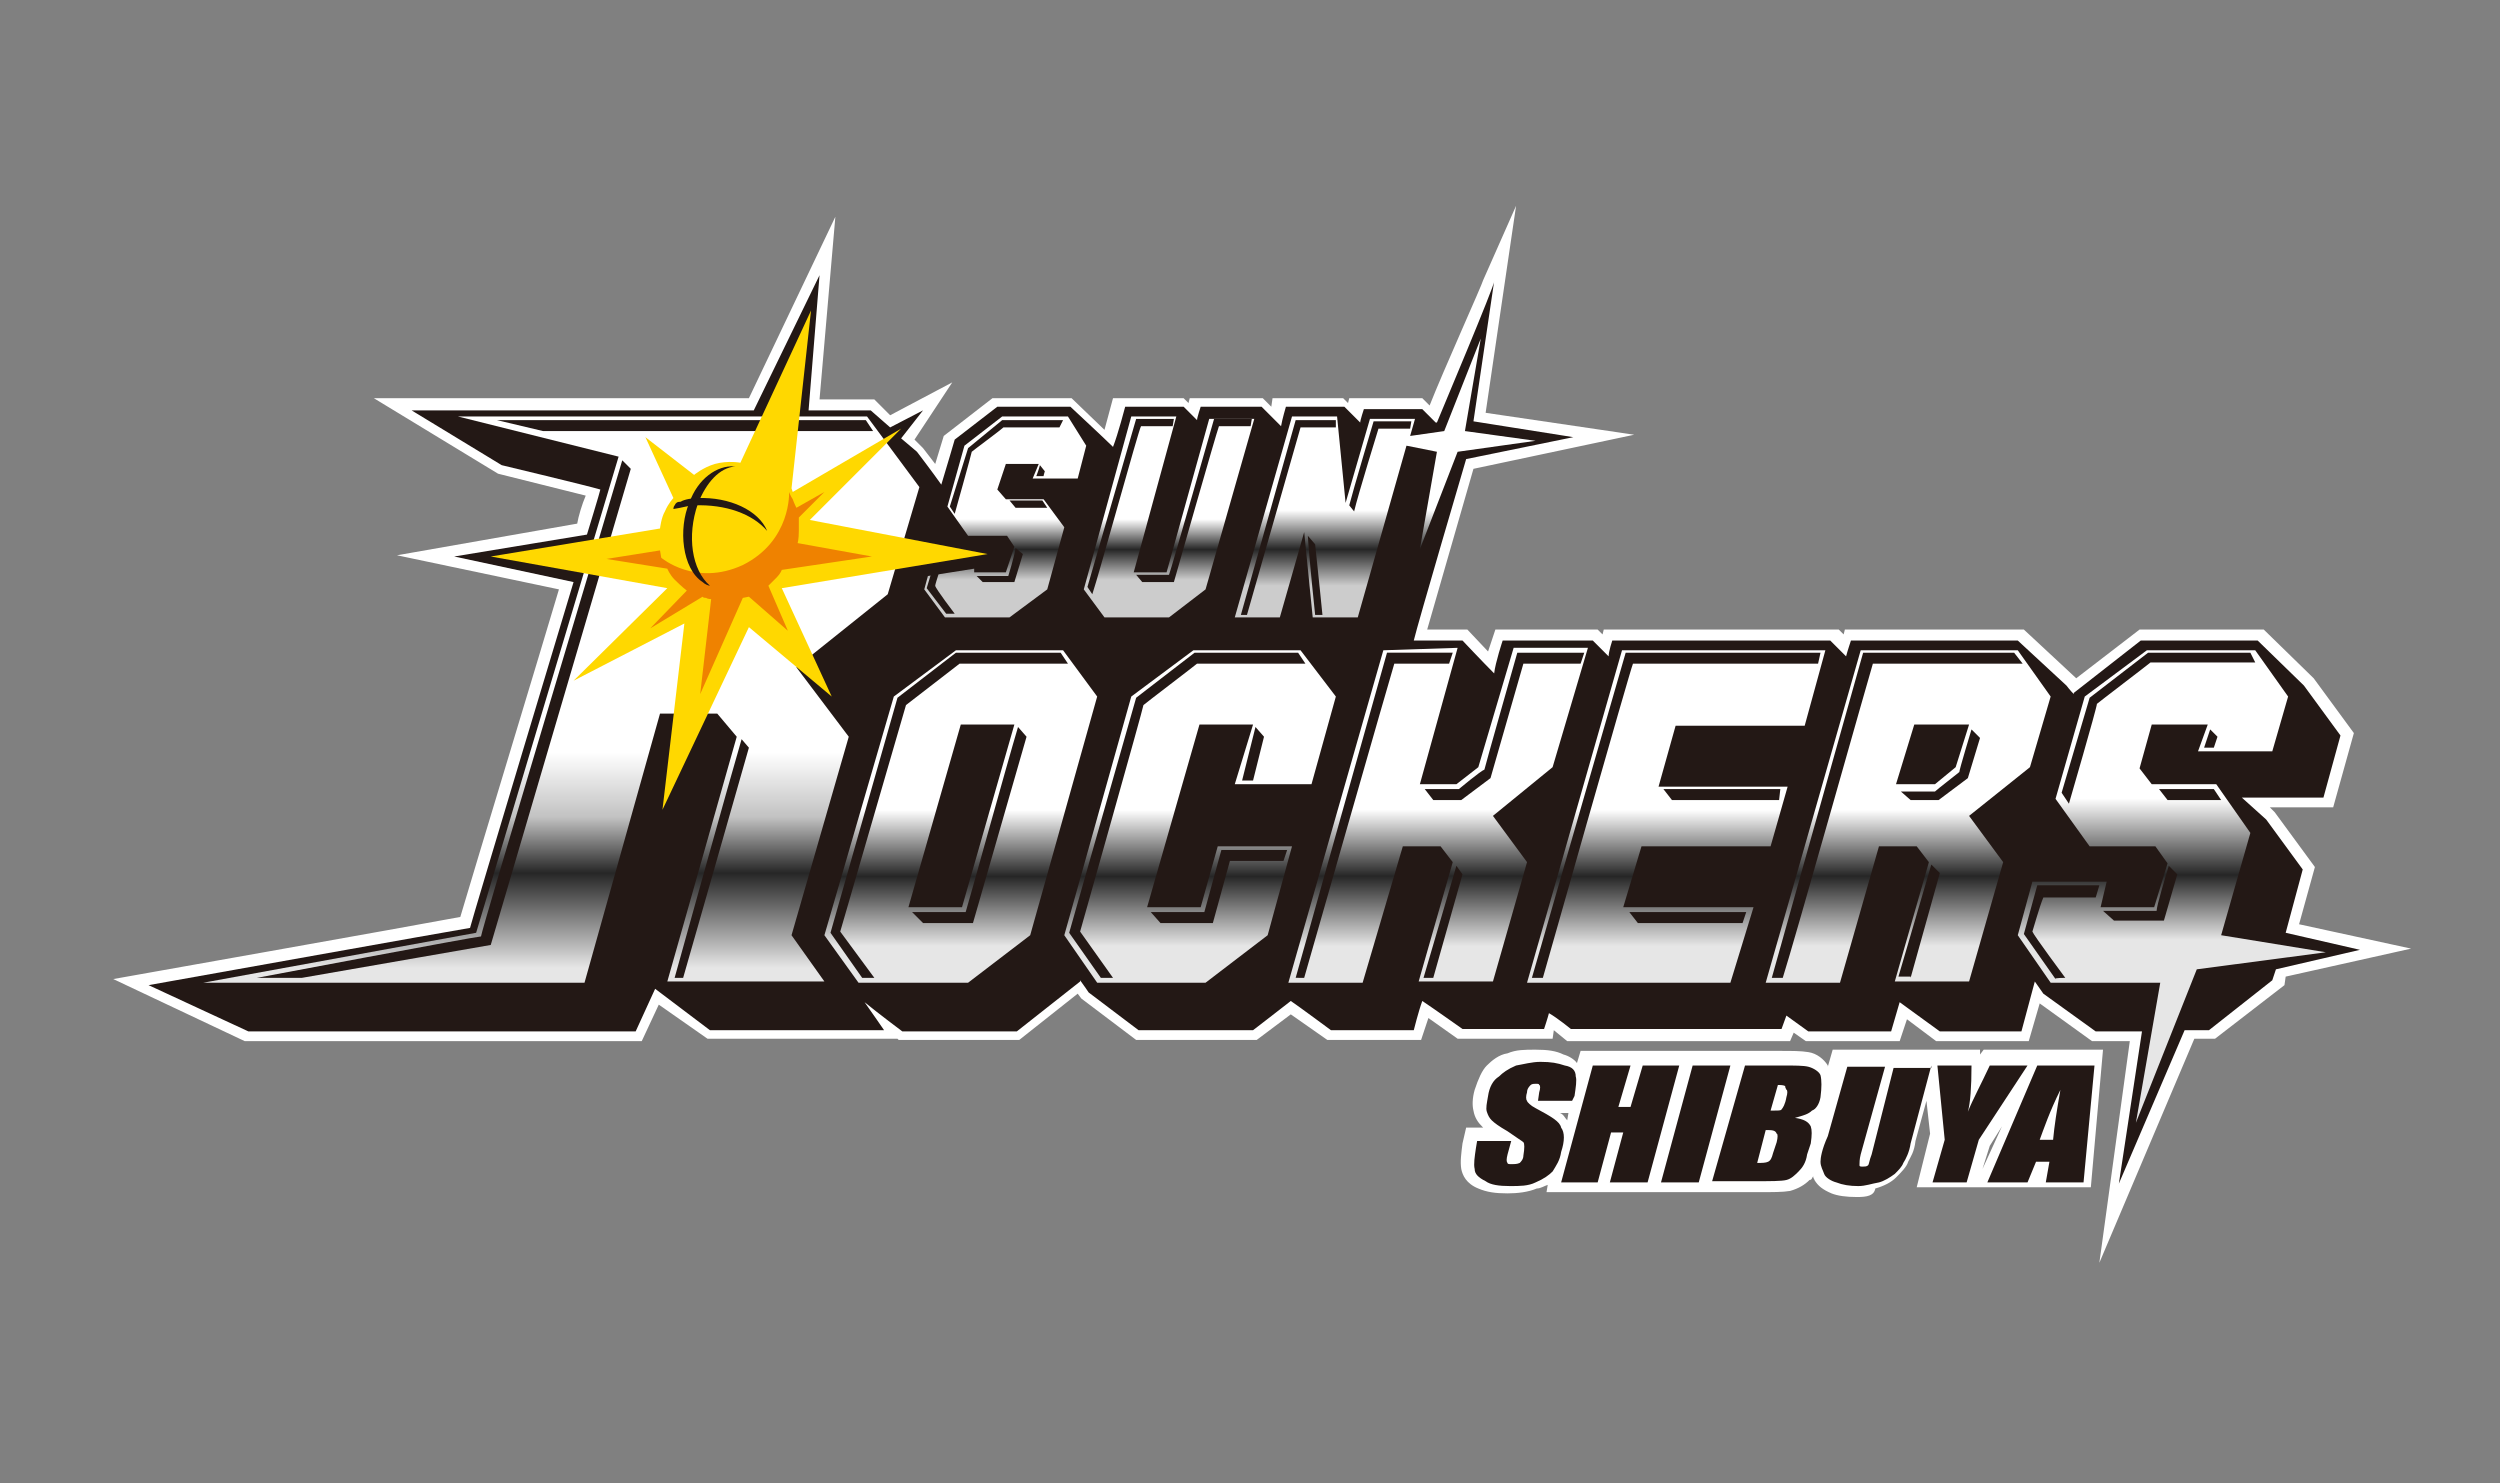 <?xml version="1.0" encoding="utf-8"?>
<!-- Generator: Adobe Illustrator 26.0.1, SVG Export Plug-In . SVG Version: 6.00 Build 0)  -->
<svg version="1.1" id="レイヤー_1" xmlns="http://www.w3.org/2000/svg" xmlns:xlink="http://www.w3.org/1999/xlink" x="0px"
	 y="0px" viewBox="0 0 205.3 121.8" style="enable-background:new 0 0 205.3 121.8;" xml:space="preserve">
<rect x="0" y="0" width="205.3" height="121.8" fill="#808080" stroke="none"/>
<style type="text/css">
	.st0{fill:#FFFFFF;}
	.st1{fill:#231815;}
	.st2{fill:url(#SVGID_1_);}
	.st3{fill:url(#SVGID_00000180357090001660508330000010182809109882456712_);}
	.st4{fill:url(#SVGID_00000065048526239108069070000013658246665758826918_);}
	.st5{fill:url(#SVGID_00000150803328968299849270000003549933238089696913_);}
	.st6{fill:url(#SVGID_00000067958946874579466850000004048451106923070873_);}
	.st7{fill:url(#SVGID_00000020357155703812781610000017680696668969290934_);}
	.st8{fill:url(#SVGID_00000165198874253514103230000006653318021232522660_);}
	.st9{fill:url(#SVGID_00000063625359299044070600000009567182614677981315_);}
	.st10{fill:url(#SVGID_00000163041146915073299470000010669023023803136667_);}
	.st11{fill:url(#SVGID_00000052080015667583137410000000153419421987951251_);}
	.st12{fill:none;stroke:#231815;stroke-width:4.785329e-02;}
	.st13{fill:#FFD800;}
	.st14{fill:#EF8200;}
</style>
<g id="濃背景_x5F_サンロッカーズ渋谷_00000071546568835202540210000000954513167483708328_">
	<g>
		<path class="st0" d="M174.9,85.5h-3.1l-4.3-3.1l-0.9,3.1H159l-2.4-1.8l-0.6,1.8h-7.7l-1-0.7l-0.3,0.7h-18.3l-1.1-0.9l-0.1,0.7
			h-7.8l-2.4-1.7l-0.6,1.8h-7.7l-3-2.1l-2.8,2.1h-9.9l-4.5-3.4l-0.3-0.4l-4.8,3.8h-9.9l-0.1-0.1H58.1l-4-2.8l-1.4,3H20.1L9.3,80.4
			c0,0,24.8-4.4,28.5-5.1c1-3.4,6.8-22.5,8.1-26.9l-13.3-2.8L47.4,43c0.1-0.6,0.4-1.6,0.7-2.3l-7.2-1.8l-10.2-6.2h30.8l7.1-14.9
			l-1.3,15h4.5l1.3,1.3l5.1-2.7l-3.1,4.7l0.7,0.7l1,1.3l0.7-2.3l4-3.1H88l2.7,2.6l0.7-2.6h5.8l0.4,0.4l0.1-0.4h6l0.7,0.7l0.1-0.7
			h5.8l0.4,0.4l0.1-0.4h6l0.6,0.6c1.1-2.8,4.3-9.9,4.4-10.3l2.7-6.1L122,33.9l12.2,1.8L121,38.5l-3.8,13.2h3.3l1.7,1.8l0.6-1.8h8.4
			l0.4,0.4l0.1-0.4h19.3l0.4,0.4l0.1-0.4h14.7l4.3,4l5.2-4h10.2l4.1,4l3.3,4.5l-1.7,6.1h-5.2l0.4,0.4l3.3,4.5l-1.3,4.7l9.2,2
			l-10.3,2.3l-0.1,0.7l-5.7,4.4h-1.7l-7.8,18.4L174.9,85.5z M178.4,79.9l-0.7,4.4l2.1-5.4l5.2-0.7l-3.7-0.6l2.6-8.9l-1.4-2h-4.8
			l-1.1-1.1l0,0l-0.3-0.3l-1.1-1.1h0.3l-0.6-0.7l1.3-4.7h4.8l0.1-0.4l0.4,0.4h0.9l-0.1,0.6l1,1l-0.1,0.6h3.1l1-3.4l-1.4-2h-8.6
			c-0.7,0.6-3.3,2.4-4,3.1l-2.3,8.2l1.4,2h5.4l1.1,1.7l1.3,1.3l-1.4,5h-5.2l-1.1-1.1h-0.9l0.1-0.6l-0.1-0.1h-2.8l-0.6,1.8l2.4,3.4
			h7.9V79.9z M150.5,79.9l3.1-11.2h4.3l1.3,1.6l1.3,1.3l-2.4,8.2h3.1l2.6-8.8l-3.1-4.1l5.4-4.3l1.4-5.2l-1.4-2h-11.8
			c-1,3.5-5.7,20.1-6.9,24.5H150.5z M141.6,79.9l1-3.3h-8.2l-1.1-1.1h-0.9l0.1-0.6l-0.7-0.7h1l1.6-5.4H145l0.6-2.1h-8.2l-1.1-1.1
			h-0.9l0.1-0.6l-0.7-0.7h1l1.6-5.4h10.6l1-3.3h-13.8c-1,3.5-6,20.7-6.9,24.5h13.3V79.9z M111.4,79.9l3.1-11.2h4.3l1.1,1.6l1.3,1.3
			l-2.3,8.2h3.1l2.6-8.8l-3.1-4.1l5.4-4.3l2.1-7.2h-3.1l-2.6,8.9l-2.8,2.3h-3l-1.1-1.1h-0.9l0.1-0.6l-0.7-0.7h1l2.4-8.5h-3.1
			c-1,3.5-6,20.7-6.9,24.5h3.1V79.9z M98.7,79.9l4.5-3.5l1.3-4.7h-3.1l-1.4,5h-5.1l-1.1-1.1h-0.9l0.1-0.6l-0.7-0.7h1l4.4-15.5h4.8
			l0.1-0.6l0.6,0.6h0.9l-0.1,0.6l1,1l-1,3.4h3.1l1.8-6.2l-1.4-2h-8.6c-0.7,0.4-4,3-4,3c-0.6,2.1-4.4,15.5-5.1,18l2.6,3.5h6.4V79.9z
			 M79.2,79.9l4.5-3.5l5.4-18.9l-1.4-2H79l-4,3l-5.1,18l2.4,3.5h6.8V79.9z M47.3,79.9l6.4-22.1h1.1l0.6-4.8L47,57.5l-6.4,21.1
			L32.5,80h14.7V79.9z M66.1,79.7l-2-2.8l4.5-16.2l-4.1-5.5l-2.7-2.1l-2.4,5l1.4,1.8l1.3,1.3l-5.2,18.6H66.1z M56.1,61.4l1-2h-0.7
			L56.1,61.4z M47.8,54.4l5.2-5.5l-3.4-0.6L47.8,54.4z M67.3,52.4l5-3.8l0.1-0.4l-6.5,1L67.3,52.4z M110.9,50l3.7-13l0,0l0.3-0.9h-1
			c-0.4,1.6-2.1,7.7-2.1,7.7l-0.7-0.7l-0.9,3l-1-10.1h-1.7l-4,13.9h1l2-6.9l-0.1-1.3l0.4,0.4l0.9-3l0.4,4.3l0.9,1l0.6,5.7H110.9z
			 M95.8,50l2.6-2l3.4-11.9h-1L97,48.8h-3.5L92.6,48h-0.9l0.1-0.6l-0.9-0.9c-0.3,1.1-0.6,2.1-0.7,2.6l0.6,0.9
			C90.9,50,95.8,50,95.8,50z M82.6,49.8l2.6-2l1.3-4.4l-0.6-0.9H83l-0.9-0.9l0,0L82,41.5l-1.3-1.3H81l0,0l0.9-3.3h3l0.1-0.6l0.6,0.6
			h0.9l-0.1,0.6l0.7,0.7l0,0h1l0.4-1.7l-0.7-1l-0.1,0.1h-4.7c-0.6,0.4-1.7,1.3-2.1,1.7c-0.3,1-1.1,4.1-1.3,4.7l0.6,0.9h3.3l0.9,1.1
			l1,1l-1,3.4h-3.5l-0.9-0.9h-0.9v-0.1l-1.1,0.1v0.1l1.3,1.8h3.5V49.8z M92.4,46.4l3-10.5h-1.1c-0.6,1.8-2,7.1-3,10.5H92.4z
			 M47.3,46.1l0.1-0.7l-2,0.3L47.3,46.1z M74.6,45.9l1.3-0.1l-1.1-0.3L74.6,45.9z M73.6,43.4l0.9-3.1l-1.8-2.4l-4.5,4.5L73.6,43.4z
			 M52.7,38.2L51.2,43l2.1-0.3c0.1-0.3,0.1-0.7,0.3-1c0.1-0.4,0.3-0.7,0.4-1l-2-4.4h-1.4l0.4,0.4l0.6,0.1l-0.1,0.4L52.7,38.2z
			 M65.9,39l4.8-2.8h-4.4L65.9,39z M57.1,38.1c0.3-0.1,0.9-0.4,1.4-0.6c0.7-0.1,1.3-0.3,1.7-0.3l0,0l0.4-0.9h-5.7L57.1,38.1z
			 M119.2,36.4v0.3V36.4l1-0.1l-0.9-0.1l0,0v0.1l-0.9,0.1H119.2z M49.5,36.4L49.5,36.4L49.5,36.4L49.5,36.4z M64.7,33.5L65,31
			l-1.3,2.6H64.7z M152.5,98.3c-0.9,0-1.6-0.1-2.1-0.3c-0.7-0.3-1.1-0.6-1.4-1.1c0-0.1-0.1-0.1-0.1-0.3c-0.1,0.1-0.1,0.3-0.3,0.3
			c-0.4,0.4-0.9,0.7-1.6,0.9c-0.6,0.1-1.4,0.1-2.7,0.1H127l0.1-0.6c-0.3,0.1-0.6,0.3-0.9,0.3c-0.7,0.3-1.6,0.4-2.4,0.4
			c-1,0-1.7-0.1-2.4-0.4c-1-0.4-1.3-1.1-1.4-1.6c-0.1-0.6,0-1.3,0.1-2.1l0.3-1.3h1.4l-0.1-0.1c-0.3-0.3-0.6-0.7-0.7-1.3
			c-0.1-0.4-0.1-1,0.1-1.7c0.3-0.9,0.6-1.6,1-2c0.4-0.4,1-0.9,1.7-1c0.7-0.3,1.4-0.3,2.3-0.3c1,0,1.7,0.1,2.3,0.4
			c0.4,0.1,0.9,0.4,1.1,0.7l0.3-1h16.3c1.1,0,1.8,0,2.4,0.1c0.7,0.1,1.3,0.6,1.6,1.1c0,0,0,0,0,0.1l0.4-1.4h12.1v0.4l0.3-0.4h9.8
			l-1,11.3h-14.3l1.1-4.4l-0.3-2.7l-0.9,3.3c-0.1,0.9-0.4,1.3-0.6,1.7c-0.1,0.4-0.6,0.9-1,1.3c-0.4,0.4-1,0.7-1.7,0.9
			C153.9,98.2,153.3,98.3,152.5,98.3z M162.8,96l1.6-3.5l-1,1.6L162.8,96z M128.1,91.4c0.3,0.1,0.4,0.4,0.6,0.6l0.1-0.6H128.1z
			 M75.5,76.6l-1.1-1.1h-0.9l0.1-0.6l-0.7-0.9h1l4.4-15.5h4.8l0.1-0.4l0.4,0.4h0.9l-0.3,0.7l1,1l-4.7,16.4h-5.1V76.6z M156.6,66.6
			l-1.1-1.1h-0.9l0.1-0.6l-0.7-0.7h1l1.6-5.4h4.8l0.1-0.6l0.6,0.6h0.9l-0.1,0.6l1,1l-1.1,4.1l-2.8,2.3h-3.3V66.6z"/>
		<g>
			<g>
				<path class="st1" d="M118,34.7c-0.1,0-0.1,0-0.1,0c-0.3-0.3-1.1-1.1-1.1-1.1h-4.8c0,0-0.3,0.9-0.3,1.1c-0.6-0.6-1.3-1.3-1.3-1.3
					h-4.8c0,0-0.3,1-0.4,1.6c-0.6-0.6-1.6-1.6-1.6-1.6h-5c0,0-0.3,0.9-0.3,1.1c-0.4-0.4-1.1-1.1-1.1-1.1h-4.8c0,0-0.6,2.3-1,3.3
					c-0.6-0.6-3.5-3.3-3.5-3.3h-6l-3.5,2.7c0,0-0.7,2.4-1.1,3.7c-0.7-1-2-2.7-2-2.7l-1.3-1.1l1.8-2.3l-2.7,1.4l-1.6-1.4h-5.1
					l0.9-11.1l-5.4,11.1H33.8l7.4,4.5c0,0,7.1,1.7,8.1,2c0,0.1-1.1,3.7-1.1,3.7l-10.9,1.8l9.8,2.1c0,0-8.4,27.9-8.5,28.4
					c-0.7,0.1-26.4,4.7-26.4,4.7l8.2,3.8h31.8l1.6-3.5l4.5,3.4h14.3c0,0-1.1-1.6-1.6-2.3c1.1,0.9,3.1,2.4,3.1,2.4h9.4l5.2-4.1
					c0,0,0,0,0-0.1c0.3,0.4,0.7,1,0.7,1l4.1,3.1h9.4c0,0,2.6-2,3.1-2.4c0.6,0.4,3.3,2.4,3.3,2.4h6.8c0,0,0.4-1.6,0.7-2.4
					c0.9,0.6,3.3,2.3,3.3,2.3h6.7c0,0,0.3-0.9,0.4-1.3c0.7,0.4,1.8,1.3,1.8,1.3h17.3l0.4-1.1l1.8,1.3h6.8l0.7-2.4l3.3,2.4h6.7
					l1.1-4.1l0.7,1l4.3,3.1h3.8L174,97.2l5.4-12.6h2l5.2-4.1l0.3-0.9l6.9-1.6l-6.1-1.4l1.4-5.2l-3-4.1l-2-1.8h6.7l1.4-5.1l-3-4.1
					l-3.8-3.7h-9.6l-5.5,4.3v0.1c-0.3-0.3-0.6-0.7-0.6-0.7l-4-3.7H152c0,0-0.3,0.9-0.4,1.3c-0.6-0.6-1.3-1.3-1.3-1.3h-17.9
					c0,0-0.3,0.9-0.3,1.3c-0.6-0.6-1.3-1.3-1.3-1.3h-7.4c0,0-0.6,1.8-0.7,2.7c-0.9-0.9-2.6-2.7-2.6-2.7s-3,0-4,0
					c0.3-1.3,4.3-14.9,4.3-14.9l8.8-1.8l-8.2-1.3l1.7-11.5C122.8,23.3,118.2,34.2,118,34.7z"/>
				
					<linearGradient id="SVGID_1_" gradientUnits="userSpaceOnUse" x1="78.893" y1="67.664" x2="78.893" y2="40.302" gradientTransform="matrix(1 0 0 -1 0 121)">
					<stop  offset="0.482" style="stop-color:#FFFFFF"/>
					<stop  offset="0.681" style="stop-color:#262626"/>
					<stop  offset="0.89" style="stop-color:#E6E6E6"/>
				</linearGradient>
				<polygon class="st2" points="90.1,57.2 84.6,76.8 79.5,80.7 70.5,80.7 67.7,76.8 73.4,57.2 78.5,53.4 87.3,53.4 				"/>
				<polygon class="st1" points="79,74.5 74.6,74.5 78.9,59.5 83.3,59.5 				"/>
				
					<linearGradient id="SVGID_00000129900511288690656750000012593041657717806504_" gradientUnits="userSpaceOnUse" x1="98.529" y1="67.664" x2="98.529" y2="40.302" gradientTransform="matrix(1 0 0 -1 0 121)">
					<stop  offset="0.482" style="stop-color:#FFFFFF"/>
					<stop  offset="0.681" style="stop-color:#262626"/>
					<stop  offset="0.89" style="stop-color:#E6E6E6"/>
				</linearGradient>
				<polygon style="fill:url(#SVGID_00000129900511288690656750000012593041657717806504_);" points="106.1,69.5 104.1,76.8 
					99,80.7 90.1,80.7 87.4,76.8 92.9,57.2 98,53.4 106.8,53.4 109.7,57.2 107.7,64.4 101.4,64.4 102.9,59.5 98.5,59.5 94.2,74.5 
					98.6,74.5 100,69.5 				"/>
				
					<linearGradient id="SVGID_00000027581290883754064480000014564709516018512054_" gradientUnits="userSpaceOnUse" x1="118.094" y1="67.776" x2="118.094" y2="40.272" gradientTransform="matrix(1 0 0 -1 0 121)">
					<stop  offset="0.482" style="stop-color:#FFFFFF"/>
					<stop  offset="0.681" style="stop-color:#262626"/>
					<stop  offset="0.89" style="stop-color:#E6E6E6"/>
				</linearGradient>
				<polygon style="fill:url(#SVGID_00000027581290883754064480000014564709516018512054_);" points="113.6,53.4 105.8,80.7 
					111.9,80.7 115.2,69.5 118.3,69.5 119.3,70.8 116.5,80.6 122.6,80.6 125.4,70.8 122.6,67 127.5,63 130.4,53.2 124.3,53.2 
					121.4,63 119.6,64.4 116.6,64.4 119.7,53.2 				"/>
				
					<linearGradient id="SVGID_00000036931384354345856440000017007442194173349254_" gradientUnits="userSpaceOnUse" x1="137.658" y1="67.691" x2="137.658" y2="40.292" gradientTransform="matrix(1 0 0 -1 0 121)">
					<stop  offset="0.482" style="stop-color:#FFFFFF"/>
					<stop  offset="0.681" style="stop-color:#262626"/>
					<stop  offset="0.89" style="stop-color:#E6E6E6"/>
				</linearGradient>
				<polygon style="fill:url(#SVGID_00000036931384354345856440000017007442194173349254_);" points="149.9,53.4 133.2,53.4 
					125.4,80.7 142.1,80.7 144,74.5 133.3,74.5 134.8,69.5 145.4,69.5 146.8,64.6 136.2,64.6 137.6,59.6 148.2,59.6 				"/>
				
					<linearGradient id="SVGID_00000179630274214713236310000007369875808291206556_" gradientUnits="userSpaceOnUse" x1="156.656" y1="67.678" x2="156.656" y2="40.316" gradientTransform="matrix(1 0 0 -1 0 121)">
					<stop  offset="0.482" style="stop-color:#FFFFFF"/>
					<stop  offset="0.681" style="stop-color:#262626"/>
					<stop  offset="0.89" style="stop-color:#E6E6E6"/>
				</linearGradient>
				<polygon style="fill:url(#SVGID_00000179630274214713236310000007369875808291206556_);" points="145,80.7 152.8,53.4 
					165.7,53.4 168.4,57.2 166.7,63 161.7,67 164.5,70.8 161.7,80.6 155.6,80.6 158.4,70.8 157.4,69.5 154.3,69.5 151.1,80.7 				
					"/>
				<polygon class="st1" points="157.2,59.5 161.7,59.5 160.6,63 158.9,64.4 155.7,64.4 				"/>
				
					<linearGradient id="SVGID_00000021839881532912793270000009544753196662275489_" gradientUnits="userSpaceOnUse" x1="178.347" y1="67.635" x2="178.347" y2="28.789" gradientTransform="matrix(1 0 0 -1 0 121)">
					<stop  offset="0.314" style="stop-color:#FFFFFF"/>
					<stop  offset="0.476" style="stop-color:#262626"/>
					<stop  offset="0.613" style="stop-color:#E6E6E6"/>
				</linearGradient>
				<polygon style="fill:url(#SVGID_00000021839881532912793270000009544753196662275489_);" points="191,78.2 180.4,79.6 
					175.4,92.2 177.4,80.7 168.4,80.7 165.7,76.8 166.9,72.4 173,72.4 172.5,74.5 176.9,74.5 178,70.9 177,69.5 171.6,69.5 
					168.8,65.6 171.2,57.2 176.3,53.4 185.2,53.4 187.9,57.2 186.6,61.7 180.5,61.7 181.3,59.5 176.7,59.5 175.7,63.1 176.7,64.4 
					182,64.4 184.8,68.4 182.4,76.8 				"/>
				
					<linearGradient id="SVGID_00000133492798668811628800000003946198265407401403_" gradientUnits="userSpaceOnUse" x1="46.073" y1="86.709" x2="46.073" y2="40.292" gradientTransform="matrix(1 0 0 -1 0 121)">
					<stop  offset="0.592" style="stop-color:#FFFFFF"/>
					<stop  offset="0.707" style="stop-color:#C2C2C2"/>
					<stop  offset="0.806" style="stop-color:#262626"/>
					<stop  offset="0.974" style="stop-color:#E6E6E6"/>
				</linearGradient>
				<polygon style="fill:url(#SVGID_00000133492798668811628800000003946198265407401403_);" points="50.8,37.5 39.1,76.6 
					16.7,80.7 48,80.7 54.2,58.6 58.9,58.6 60.5,60.5 54.8,80.6 67.7,80.6 65,76.8 69.7,60.5 65.4,54.8 72.9,48.8 75.5,40 
					71.2,34.2 37.6,34.2 				"/>
				
					<linearGradient id="SVGID_00000174586902342826938180000000512874357690170299_" gradientUnits="userSpaceOnUse" x1="82.579" y1="86.709" x2="82.579" y2="70.295" gradientTransform="matrix(1 0 0 -1 0 121)">
					<stop  offset="0.508" style="stop-color:#FFFFFF"/>
					<stop  offset="0.66" style="stop-color:#262626"/>
					<stop  offset="0.811" style="stop-color:#CCCCCC"/>
				</linearGradient>
				<polygon style="fill:url(#SVGID_00000174586902342826938180000000512874357690170299_);" points="79.2,36.6 82.3,34.2 
					87.7,34.2 89.2,36.6 88.5,39.3 84.8,39.3 85.3,38.1 82.6,38.1 81.9,40.2 82.6,41 85.7,41 87.4,43.3 86,48.4 82.9,50.7 
					77.6,50.7 75.9,48.4 76.2,47.3 80,46.7 80,47 82.6,47 83.3,44.9 82.7,44 79.5,44 77.8,41.6 				"/>
				
					<linearGradient id="SVGID_00000088125570822777030270000002211860198282092940_" gradientUnits="userSpaceOnUse" x1="95.977" y1="86.709" x2="95.977" y2="70.285" gradientTransform="matrix(1 0 0 -1 0 121)">
					<stop  offset="0.508" style="stop-color:#FFFFFF"/>
					<stop  offset="0.66" style="stop-color:#262626"/>
					<stop  offset="0.811" style="stop-color:#CCCCCC"/>
				</linearGradient>
				<polygon style="fill:url(#SVGID_00000088125570822777030270000002211860198282092940_);" points="89,48.4 92.9,34.2 96.6,34.2 
					93.1,47 95.8,47 99.3,34.4 103,34.4 99,48.4 96,50.7 90.7,50.7 				"/>
				
					<linearGradient id="SVGID_00000157286780257667658930000000846344154139702663_" gradientUnits="userSpaceOnUse" x1="113.77" y1="93.099" x2="113.77" y2="70.274" gradientTransform="matrix(1 0 0 -1 0 121)">
					<stop  offset="0.613" style="stop-color:#FFFFFF"/>
					<stop  offset="0.754" style="stop-color:#262626"/>
					<stop  offset="0.885" style="stop-color:#CCCCCC"/>
				</linearGradient>
				<polygon style="fill:url(#SVGID_00000157286780257667658930000000846344154139702663_);" points="111.5,50.7 107.8,50.7 
					107.1,43.7 105.1,50.7 101.4,50.7 106.1,34.2 109.8,34.2 110.5,41.3 112.5,34.4 116.2,34.4 115.8,35.8 118.6,35.4 121.6,27.8 
					120.3,35.4 126.1,36.2 119.7,37.1 116.6,45.1 118,37.1 115.5,36.6 				"/>
				<path class="st1" d="M87.1,53.6h-8.6l-4.8,3.7l-5.5,19.3l2.6,3.7h1L69,76.5l5.4-18.6l4.4-3.4h8.9L87.1,53.6z"/>
				<polygon class="st1" points="103.1,59.7 102,64.1 102.9,64.1 103.8,60.5 				"/>
				<polygon class="st1" points="95.3,75.8 99.6,75.8 101,70.7 105.4,70.7 105.7,69.8 100.3,69.8 98.9,74.9 94.5,74.9 				"/>
				<path class="st12" d="M90.8,79.5"/>
				<polygon class="st1" points="117.7,80.3 120.1,71.8 119.6,71.1 116.9,80.3 				"/>
				<path class="st1" d="M117.7,65.7h2.3l2.4-1.8l2.7-9.4c0,0,4.5,0,4.7,0l0.3-0.9h-5.5c0,0-2.7,9.5-2.7,9.6
					c-0.3,0.1-2.1,1.6-2.1,1.6h-2.8L117.7,65.7z"/>
				<path class="st1" d="M107.1,80.3c0,0,7.2-25.2,7.4-25.8h4.5l0.3-0.9h-5.4l-7.5,26.7H107.1z"/>
				<path class="st1" d="M149.5,53.6h-16l-7.7,26.7h0.9c0,0,7.2-25.4,7.4-25.8c0.6,0,13.3,0,15.2,0L149.5,53.6z"/>
				<polygon class="st1" points="137.3,65.7 146.1,65.7 146.2,64.8 136.6,64.8 				"/>
				<polygon class="st1" points="134.5,75.8 143.1,75.8 143.4,74.9 133.8,74.9 				"/>
				<path class="st1" d="M156.9,80.3l2.4-8.6l-0.7-0.7l-2.7,9.2h1V80.3z M165.4,53.6H153l-7.5,26.7h0.9c0.9-2.8,7.2-25.2,7.4-25.8
					c0.6,0,10.8,0,12.3,0L165.4,53.6z"/>
				<polygon class="st1" points="181.8,61.4 182.1,60.5 181.5,59.9 181,61.4 				"/>
				<path class="st1" d="M173.6,75.6h4.1l1.1-3.8l-0.7-0.7c-0.3,1-1,3.3-1,3.7c-0.4,0-3,0-4.4,0L173.6,75.6z"/>
				<path class="st1" d="M184.8,53.6h-8.4l-4.8,3.7l-2.3,7.8l0.6,0.9c0,0,2.3-7.9,2.3-8.2c0.1-0.1,4.3-3.3,4.4-3.4h8.6L184.8,53.6z"
					/>
				<path class="st1" d="M169.6,80.3c0,0-2.6-3.5-2.7-3.8c0.1-0.3,0.6-2.1,0.9-2.8h4.3l0.3-1h-5.1l-1.1,4l2.6,3.7
					C168.6,80.3,169.6,80.3,169.6,80.3z"/>
				<path class="st1" d="M178,65.7c1.1,0,4.4,0,4.4,0l-0.6-0.9h-4.5L178,65.7z"/>
				<path class="st1" d="M61.5,61.4l-5.4,18.9h-0.7c0,0,4.7-16.9,5.5-19.6L61.5,61.4z"/>
				<path class="st1" d="M85.4,38.2c-0.1,0.4-0.3,0.9-0.3,0.9h0.6c0,0,0-0.1,0.1-0.4L85.4,38.2z"/>
				<path class="st1" d="M83.4,41.7c1,0,2.6,0,2.6,0l-0.4-0.6c-0.6,0-2,0-2.7,0L83.4,41.7z"/>
				<path class="st1" d="M80.7,47.8h2.6l0.7-2.3L83.4,45c-0.1,0.7-0.6,2.3-0.6,2.3s-1.7,0-2.6,0L80.7,47.8z"/>
				<path class="st12" d="M78.2,41.3"/>
				<path class="st1" d="M86.8,35.1H87l0.3-0.6h-5l-2.8,2.3L78,41.6l0.4,0.6c0,0,1.4-5,1.4-5.1c0.1-0.1,2.4-1.8,2.6-2
					C82.6,35.1,85.7,35.1,86.8,35.1"/>
				<path class="st1" d="M76.8,46l-0.7,2.3l1.6,2.1h0.7c0,0-1.6-2.1-1.6-2.3s0.6-1.8,0.6-2.3L76.8,46z"/>
				<path class="st1" d="M93.8,47.8h2.6c0,0,3.5-12.3,3.7-12.8c0.1,0,2.6,0,2.6,0l0.1-0.6h-3.1c0,0-3.5,12.3-3.7,12.8
					c-0.3,0-2.1,0-2.7,0L93.8,47.8z"/>
				<path class="st1" d="M89.7,48.8c0.6-1.8,3.8-13.5,4-13.8c0.3,0,2.6,0,2.6,0l0.1-0.6h-3.1l-4,13.8L89.7,48.8z"/>
				<path class="st1" d="M107.4,44c0.1,1.8,0.6,6.5,0.6,6.5h0.6c0,0-0.4-4-0.6-5.8L107.4,44z"/>
				<polygon class="st1" points="102.4,50.5 106.8,35.1 109.7,35.1 109.7,34.5 106.4,34.5 101.9,50.5 				"/>
				<path class="st1" d="M111.2,42c0.3-1.3,2-6.8,2-6.8h2.6l0.1-0.6h-3.1c0,0-1.7,5.7-2,6.9L111.2,42z"/>
				<path class="st1" d="M83.6,59.7c-0.9,3-4.1,14.6-4.3,15.2c-0.4,0-3.3,0-4.4,0l0.9,0.9h4.1l4.4-15.3"/>
				<path class="st1" d="M156.9,65.7h2.3l2.4-1.8l1-3.3l-0.7-0.7c0,0-1,3.3-1,3.5c-0.1,0.1-1.8,1.4-2,1.6c-0.1,0-2.8,0-2.8,0
					L156.9,65.7z"/>
				<polygon class="st1" points="71.7,35.4 44.6,35.4 40.8,34.5 71.1,34.5 				"/>
				<path class="st1" d="M91.4,80.3l-2.7-3.8c0,0,5.2-18.4,5.2-18.6c0.1-0.1,4.3-3.3,4.4-3.4c0,0,8.8,0,8.9,0l-0.6-0.9h-8.5
					l-4.8,3.7l-5.5,19.3l2.6,3.7H91.4z"/>
				<path class="st1" d="M51.1,37.8c-1.4,4.8-11.6,38.7-11.6,39.1c-0.4,0-18.4,3.4-18.4,3.4h3.7l15.5-2.7l11.5-39.1L51.1,37.8"/>
				<path class="st13" d="M54.8,48.3l-14.5-2.6l13.9-2.3c0,0,0.1-0.9,0.4-1.4c0.3-0.7,0.7-1.1,0.7-1.1l-2.3-5l4,3.1
					c0,0,0.7-0.6,1.7-0.9c1.1-0.3,2.1-0.1,2.1-0.1l5.8-12.5l-1.6,14.6l0.1,0.3l8.9-5.2l-7.5,7.5l14.6,2.8l-16.9,2.8l4.1,8.9
					l-6.8-5.7l-7.1,15l1.8-15.3l-9.1,4.7L54.8,48.3z"/>
				<path class="st14" d="M49.8,45.9l4.4-0.7l0.1,0.6c0,0,2.8,2.4,6.7,0.6c4-2,3.8-6,3.8-6s0.1,0.3,0.3,0.6c0.1,0.3,0.3,0.7,0.3,0.7
					l2.3-1.3l-2.1,2.1c0,0,0,0.4,0,1.1s-0.1,1-0.1,1l6.1,1.1l-7.4,1.1c0,0-0.1,0.3-0.4,0.6c-0.4,0.4-0.7,0.7-0.7,0.7l1.6,3.7
					L61.5,49L61,49.1l-3.5,7.9l0.9-7.8c0,0-0.3,0-0.4-0.1c-0.3,0-0.3-0.1-0.3-0.1l-4.3,2.6l3-3.1c0,0-0.4-0.3-1-0.9
					c-0.4-0.4-0.6-0.9-0.6-0.9L49.8,45.9z"/>
				<path class="st1" d="M55.4,41.5c-0.1,0.1-0.1,0.3-0.1,0.3c0.7-0.1,1.3-0.3,1.7-0.3c2.6-0.1,4.8,0.7,6,2.1l0,0
					c-0.7-1.7-3.1-2.8-5.7-2.7c-0.4,0-1.1,0.1-1.4,0.3C55.6,41.2,55.5,41.3,55.4,41.5z"/>
				<path class="st1" d="M58.3,48.1c-0.1,0-0.4-0.1-0.6-0.3c-1.7-1.1-2-4.4-1.1-6.5c0.7-2,2.3-3.1,3.7-3h0.1
					c-1.3,0.1-2.4,1.3-3.1,3.1C56.4,44,56.8,46.8,58.3,48.1"/>
			</g>
			<g>
				<path class="st1" d="M129.1,90.4h-2.8l0.1-0.7c0.1-0.3,0.1-0.6,0-0.6c0-0.1-0.1-0.1-0.3-0.1c-0.1,0-0.3,0-0.4,0.1
					c-0.1,0.1-0.3,0.3-0.3,0.6c-0.1,0.3-0.1,0.6,0,0.7c0,0.1,0.3,0.4,0.7,0.6c1.3,0.7,2,1.1,2.1,1.6c0.3,0.4,0.3,1.1,0,2
					c-0.1,0.7-0.4,1.1-0.7,1.6c-0.3,0.3-0.7,0.6-1.4,0.9c-0.6,0.3-1.3,0.3-2.1,0.3c-0.9,0-1.6-0.1-2-0.4c-0.6-0.3-0.9-0.6-0.9-1
					c-0.1-0.4,0-1,0.1-1.7l0.1-0.6h2.8l-0.3,1.1c-0.1,0.4-0.1,0.6,0,0.7c0,0.1,0.1,0.1,0.4,0.1c0.1,0,0.4,0,0.6-0.1
					c0.1-0.1,0.3-0.3,0.3-0.6c0.1-0.6,0.1-1,0-1.1c-0.1-0.1-0.6-0.4-1.3-0.9c-0.7-0.4-1.1-0.7-1.3-0.9s-0.3-0.4-0.4-0.7
					c-0.1-0.3,0-0.7,0.1-1.3c0.1-0.7,0.4-1.3,0.9-1.6c0.3-0.3,0.7-0.6,1.4-0.9c0.6-0.1,1.3-0.3,2-0.3c0.9,0,1.4,0.1,2,0.3
					c0.6,0.1,0.9,0.4,0.9,0.9c0.1,0.3,0,0.9-0.1,1.6L129.1,90.4z"/>
				<path class="st1" d="M137.9,87.5l-2.6,9.6h-3.1l1.1-4.1h-1l-1.1,4.1h-3l2.6-9.6h3.1l-1,3.4h1l1-3.4H137.9z"/>
				<path class="st1" d="M142.1,87.5l-2.6,9.6h-3.1l2.6-9.6H142.1z"/>
				<path class="st1" d="M143.3,87.5h3.1c1,0,1.7,0,2.1,0.1s0.9,0.4,1,0.7c0.1,0.4,0.1,1,0,1.8c-0.1,0.6-0.4,1-0.7,1.1
					c-0.3,0.3-0.7,0.4-1.4,0.6c0.7,0.1,1.1,0.3,1.3,0.7c0.1,0.3,0.1,0.7,0,1.4l-0.3,0.9c-0.1,0.7-0.4,1.1-0.7,1.4
					c-0.3,0.3-0.6,0.6-1,0.7s-1.3,0.1-2.6,0.1h-3.5L143.3,87.5z M145,92.8l-0.7,2.7c0.4,0,0.7,0,0.9-0.1s0.3-0.3,0.4-0.7l0.3-0.9
					c0.1-0.4,0.1-0.7,0-0.7C145.8,92.8,145.5,92.8,145,92.8z M146,89.1l-0.6,2.1c0.1,0,0.3,0,0.3,0c0.3,0,0.6,0,0.6-0.1
					c0.1-0.1,0.3-0.4,0.4-1c0.1-0.3,0.1-0.6,0-0.6c0-0.1-0.1-0.1-0.1-0.3C146.5,89.1,146.2,89.1,146,89.1z"/>
				<path class="st1" d="M158.6,87.5l-1.7,6.4c-0.1,0.7-0.4,1.3-0.6,1.6c-0.1,0.3-0.4,0.6-0.7,0.9c-0.4,0.3-0.9,0.6-1.3,0.7
					c-0.6,0.1-1.1,0.3-1.7,0.3c-0.7,0-1.3-0.1-1.8-0.3c-0.4-0.1-0.9-0.4-1-0.7c-0.1-0.3-0.3-0.6-0.3-1c0-0.3,0.1-1,0.6-2.1l1.6-5.7
					h3.1l-2,7.2c-0.1,0.4-0.1,0.7-0.1,0.9c0,0.1,0.1,0.1,0.3,0.1c0.1,0,0.3,0,0.4-0.1c0.1-0.1,0.1-0.4,0.3-0.9l1.8-7.1h3.1V87.5z"/>
				<path class="st1" d="M166.5,87.5l-4,6.1l-1,3.5h-2.8l1-3.5l-0.6-6.1h2.8c0,1.8-0.1,3.1-0.3,3.8c0.4-1,1.1-2.3,1.8-3.8H166.5z"/>
				<path class="st1" d="M172,87.5l-0.9,9.6h-3.1l0.3-1.7h-1.1l-0.7,1.7h-3.3l4.1-9.6H172z M168.6,93.6c0.1-1.1,0.3-2.4,0.6-4.1
					c-0.9,1.8-1.4,3.3-1.7,4.1H168.6z"/>
			</g>
		</g>
	</g>
</g>
</svg>
